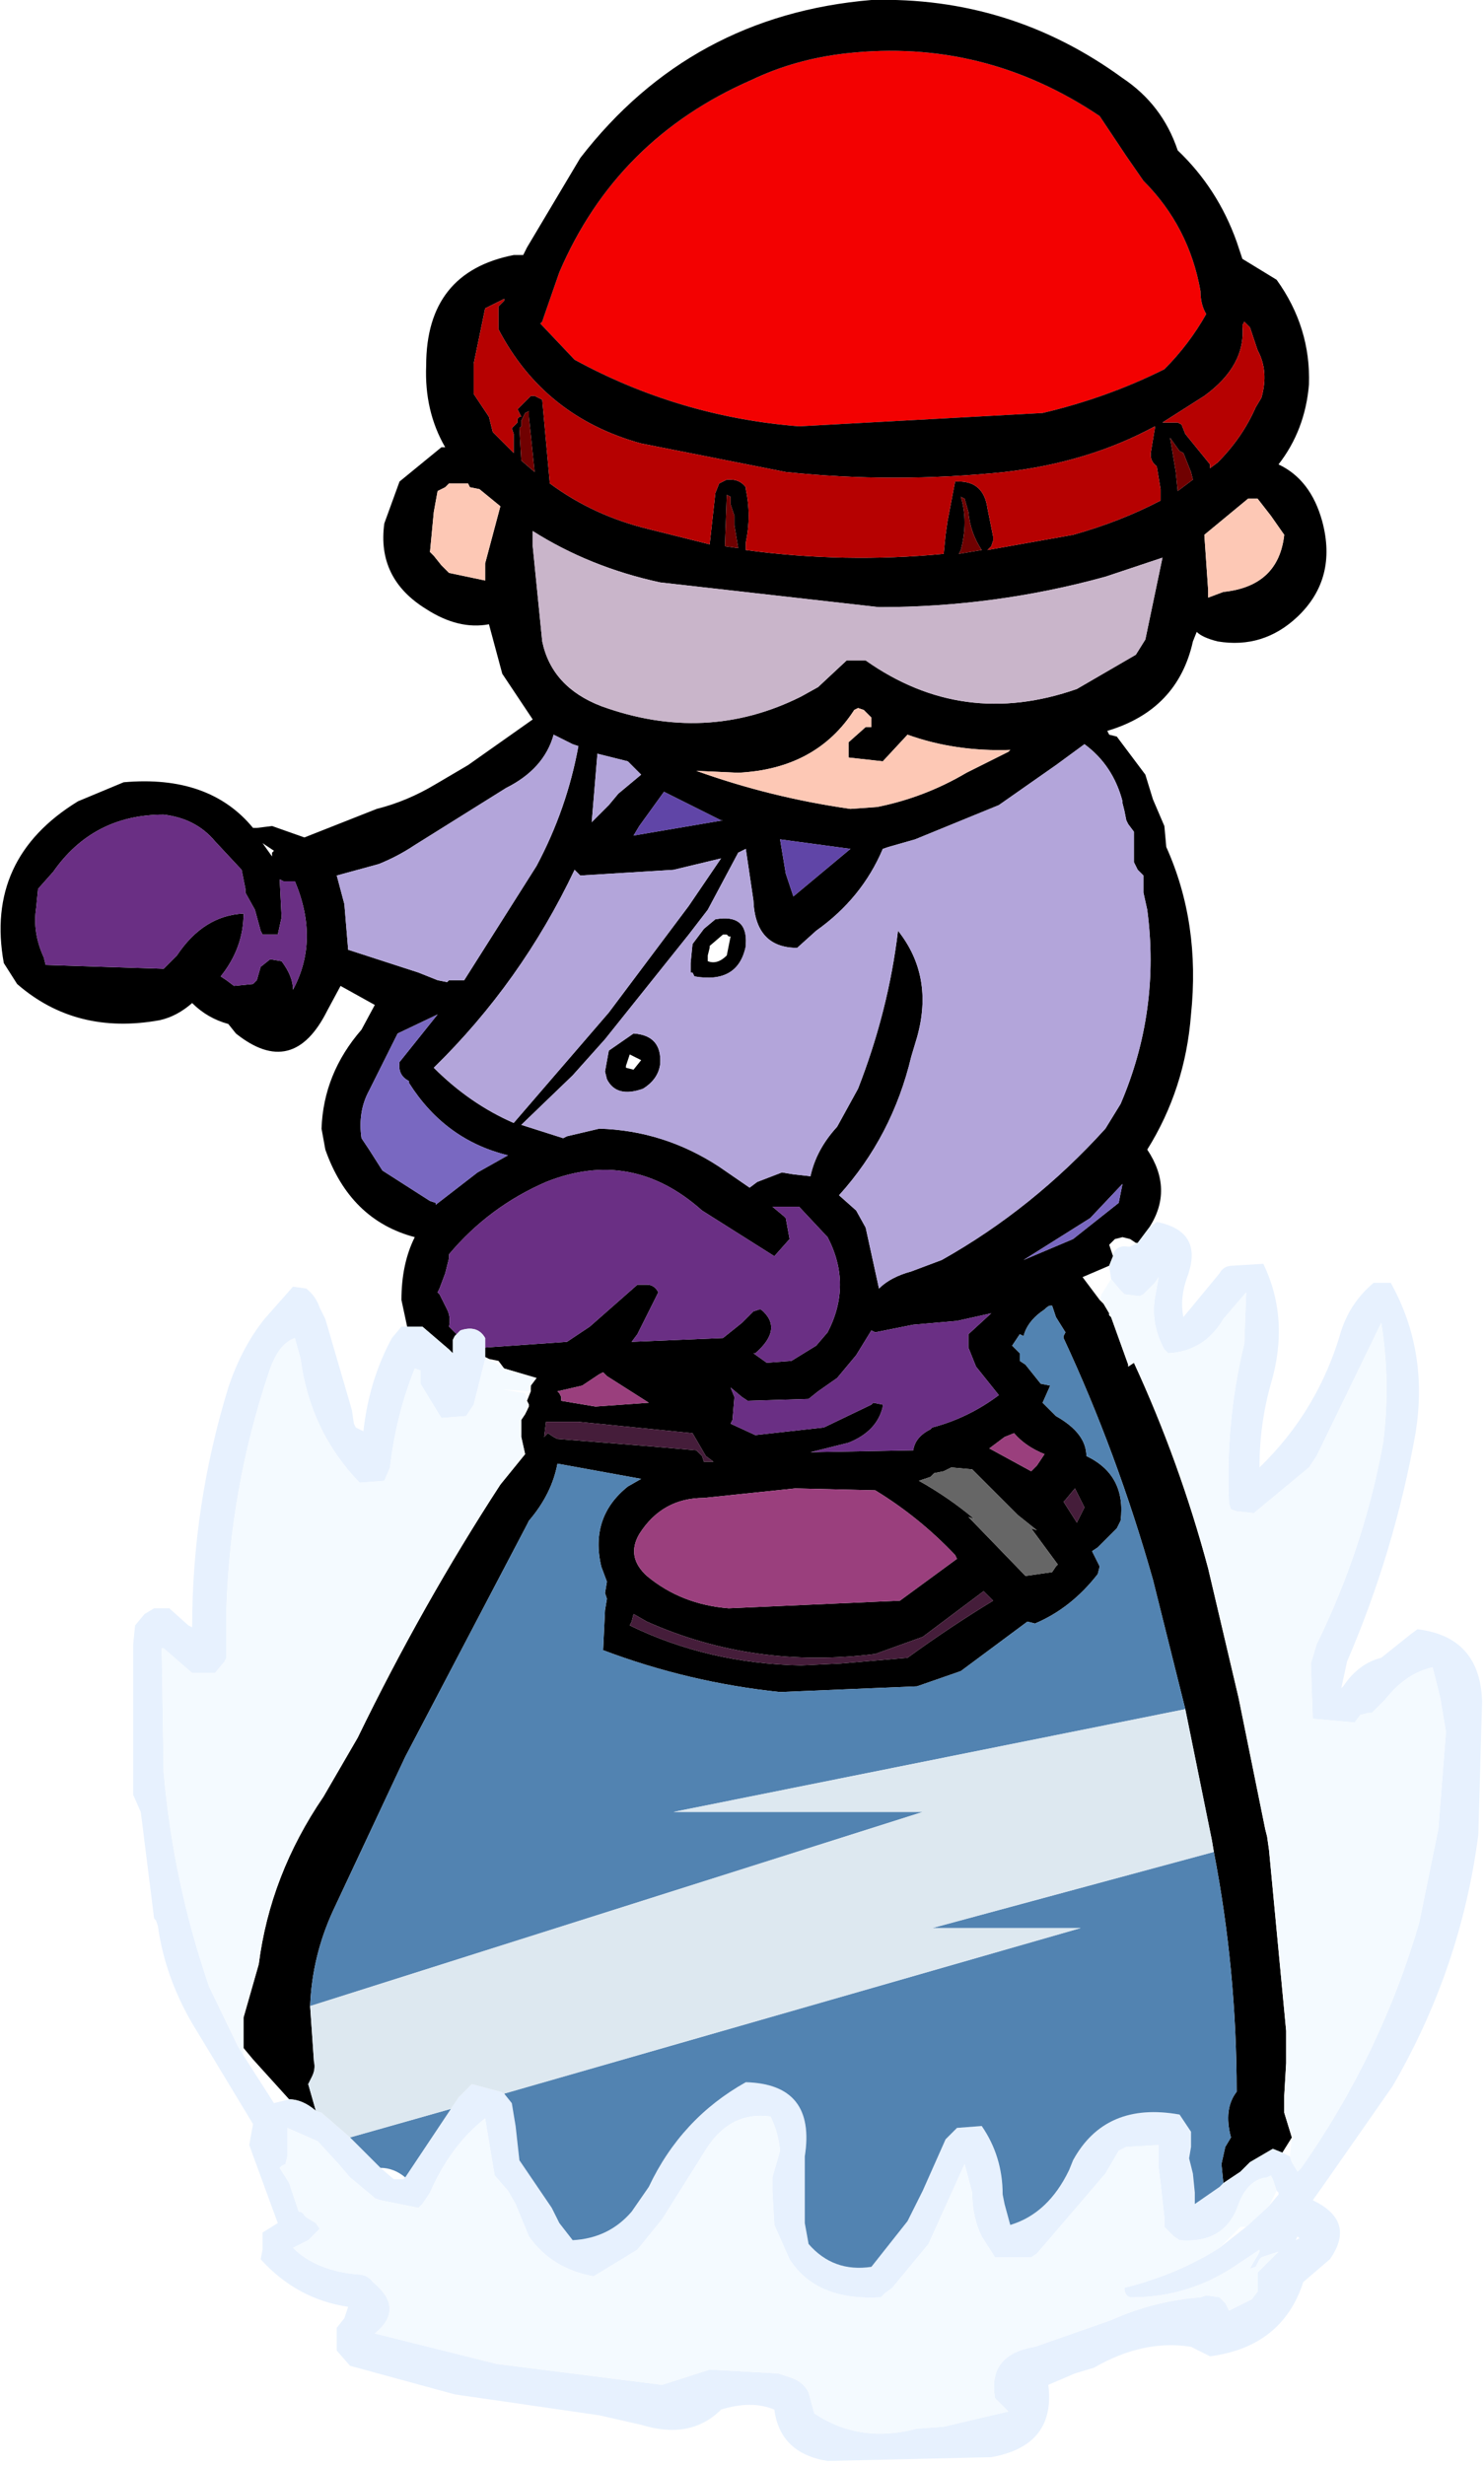 <?xml version="1.0" encoding="UTF-8" standalone="no"?>
<svg xmlns:xlink="http://www.w3.org/1999/xlink" height="64.75px" width="39.0px" xmlns="http://www.w3.org/2000/svg">
  <g transform="matrix(1.0, 0.0, 0.0, 1.0, 20.5, 32.2)">
    <path d="M8.4 -29.15 L9.1 -28.1 9.55 -27.45 Q10.75 -26.25 11.05 -24.55 11.05 -24.2 11.2 -23.95 10.75 -23.15 10.1 -22.5 8.6 -21.75 6.9 -21.35 L0.5 -21.0 Q-2.65 -21.25 -5.4 -22.75 L-6.3 -23.7 -6.25 -23.75 -6.2 -23.9 -5.8 -25.05 Q-4.3 -28.55 -0.75 -30.1 0.4 -30.65 1.75 -30.8 5.35 -31.2 8.4 -29.15" fill="#f30101" fill-rule="evenodd" stroke="none"/>
    <path d="M8.4 -29.15 Q5.35 -31.2 1.75 -30.8 0.4 -30.65 -0.75 -30.1 -4.3 -28.55 -5.8 -25.05 L-6.2 -23.9 -6.25 -23.75 -6.3 -23.7 -5.4 -22.75 Q-2.65 -21.25 0.5 -21.0 L6.9 -21.35 Q8.6 -21.75 10.1 -22.5 10.75 -23.15 11.2 -23.95 11.05 -24.2 11.05 -24.55 10.75 -26.25 9.55 -27.45 L9.1 -28.1 8.4 -29.15 M-9.8 2.65 L-9.95 1.95 Q-9.95 1.0 -9.6 0.3 -11.3 -0.15 -11.95 -2.0 L-12.05 -2.55 Q-12.0 -4.0 -11.0 -5.15 L-10.65 -5.8 -11.55 -6.3 -11.9 -5.65 Q-12.8 -3.85 -14.3 -5.05 L-14.5 -5.3 Q-15.05 -5.45 -15.45 -5.85 -15.85 -5.5 -16.3 -5.4 -18.5 -5.0 -20.05 -6.35 L-20.4 -6.9 Q-20.9 -9.65 -18.45 -11.15 L-17.25 -11.65 Q-15.0 -11.85 -13.85 -10.45 L-13.75 -10.45 -13.35 -10.5 -12.5 -10.2 -10.6 -10.95 Q-9.8 -11.15 -9.05 -11.6 L-8.2 -12.1 -6.5 -13.3 -7.3 -14.5 -7.65 -15.8 Q-8.45 -15.65 -9.3 -16.2 -10.6 -17.0 -10.4 -18.45 L-10.0 -19.55 -8.9 -20.45 -8.8 -20.45 Q-9.35 -21.4 -9.3 -22.6 -9.3 -25.05 -7.0 -25.5 L-6.75 -25.5 -6.65 -25.7 -5.25 -28.05 Q-2.35 -31.8 2.4 -32.2 6.05 -32.3 9.0 -30.15 10.05 -29.45 10.45 -28.25 11.5 -27.25 12.0 -25.85 L12.15 -25.4 13.05 -24.85 Q13.95 -23.6 13.9 -22.1 13.8 -20.9 13.1 -20.0 13.95 -19.6 14.25 -18.5 14.65 -17.0 13.6 -16.0 12.7 -15.15 11.5 -15.35 11.1 -15.45 10.95 -15.6 L10.85 -15.35 Q10.45 -13.55 8.6 -13.0 L8.65 -12.9 8.85 -12.85 9.6 -11.85 9.8 -11.2 10.1 -10.5 10.15 -9.95 Q11.05 -7.95 10.8 -5.55 10.65 -3.6 9.65 -2.0 10.35 -0.95 9.7 0.05 L9.55 0.25 9.4 0.45 9.35 0.45 9.2 0.35 9.0 0.3 8.8 0.35 8.65 0.5 8.75 0.8 8.65 1.05 7.95 1.35 8.4 1.95 8.5 2.05 8.65 2.3 8.65 2.35 8.7 2.4 9.15 3.65 9.15 3.7 9.3 3.6 Q10.5 6.2 11.25 9.0 L12.05 12.4 12.75 15.85 12.8 16.05 12.85 16.4 13.3 21.15 13.3 21.6 13.3 22.0 13.25 22.85 13.25 23.3 13.45 23.95 13.2 24.35 12.95 24.25 12.35 24.6 12.1 24.85 11.65 25.15 11.6 24.65 11.7 24.2 11.85 23.95 Q11.65 23.2 12.0 22.75 12.0 19.55 11.4 16.45 L11.35 16.15 10.65 12.7 9.8 9.3 Q8.85 5.95 7.45 2.95 L7.45 2.9 7.5 2.8 7.25 2.4 7.15 2.1 7.1 2.1 Q7.05 2.1 6.95 2.2 6.5 2.5 6.4 2.9 L6.3 2.85 6.2 3.0 6.1 3.15 6.3 3.35 6.3 3.55 6.45 3.65 6.85 4.15 7.1 4.2 6.9 4.65 7.2 4.95 7.25 5.0 Q8.05 5.45 8.05 6.05 9.1 6.55 8.95 7.75 L8.85 7.95 8.35 8.45 8.2 8.55 8.4 8.95 8.35 9.15 Q7.65 10.05 6.7 10.45 L6.5 10.4 4.75 11.7 3.6 12.1 0.0 12.25 Q-2.4 12.0 -4.65 11.15 L-4.6 10.1 -4.55 9.8 -4.6 9.65 -4.55 9.35 -4.7 8.95 Q-5.0 7.65 -4.0 6.85 L-3.65 6.65 -5.85 6.25 Q-6.0 7.05 -6.6 7.75 L-6.65 7.85 -9.85 13.95 -11.75 18.0 Q-12.3 19.2 -12.35 20.5 L-12.25 21.95 Q-12.2 22.15 -12.3 22.35 L-12.4 22.55 -12.2 23.25 Q-12.55 22.95 -12.9 22.95 L-13.85 21.9 -14.1 21.6 -14.1 21.1 -14.1 20.8 -13.7 19.4 Q-13.4 17.05 -12.0 15.0 L-11.1 13.45 Q-9.4 9.95 -7.35 6.8 L-6.7 6.0 -6.8 5.55 -6.8 5.1 -6.7 4.95 -6.65 4.85 -6.6 4.75 -6.6 4.7 -6.65 4.6 -6.55 4.35 -6.55 4.3 -6.55 4.25 -6.55 4.2 -6.4 4.0 -7.25 3.75 -7.4 3.55 -7.65 3.5 -7.75 3.45 -7.75 3.2 -5.6 3.05 -5.0 2.65 -3.75 1.55 -3.55 1.55 -3.5 1.55 Q-3.3 1.55 -3.2 1.75 L-3.75 2.85 -3.9 3.05 -1.5 2.95 -1.0 2.55 -0.7 2.25 -0.55 2.2 -0.5 2.2 Q0.1 2.7 -0.65 3.35 L-0.7 3.35 -0.35 3.6 0.3 3.55 0.95 3.15 1.25 2.8 Q1.9 1.55 1.25 0.3 L0.5 -0.5 -0.2 -0.5 0.1 -0.25 0.15 -0.2 0.25 0.35 -0.15 0.8 -2.05 -0.4 Q-3.9 -2.05 -6.15 -1.15 -7.65 -0.5 -8.7 0.75 L-8.7 0.85 -8.8 1.25 -8.95 1.65 -9.0 1.75 -8.95 1.8 -8.75 2.2 Q-8.65 2.4 -8.7 2.65 L-8.6 2.75 -8.55 2.8 -8.5 2.85 -8.55 2.9 -8.6 3.0 -8.6 3.25 -8.6 3.35 -8.7 3.25 -9.4 2.65 -9.8 2.65 M9.85 -21.0 Q8.1 -20.05 5.9 -19.8 3.0 -19.5 0.15 -19.8 L-3.65 -20.55 Q-6.2 -21.25 -7.4 -23.55 L-7.4 -24.1 -7.4 -24.15 -7.25 -24.3 -7.25 -24.35 -7.75 -24.1 -8.05 -22.65 -8.05 -21.85 -7.65 -21.25 -7.55 -20.85 -7.0 -20.3 -7.0 -20.8 -7.05 -20.95 -6.95 -21.05 -6.9 -21.1 -6.9 -21.2 -6.85 -21.25 -6.8 -21.25 -6.85 -21.35 -6.9 -21.45 -6.6 -21.75 -6.55 -21.8 -6.45 -21.8 -6.35 -21.75 -6.25 -21.7 -6.05 -19.5 Q-4.9 -18.65 -3.45 -18.3 L-1.85 -17.9 -1.7 -19.25 -1.6 -19.5 -1.4 -19.6 -1.3 -19.6 Q-1.05 -19.6 -0.9 -19.4 L-0.9 -19.35 Q-0.75 -18.65 -0.9 -17.95 L-0.9 -17.75 Q1.7 -17.4 4.3 -17.65 L4.35 -18.15 4.4 -18.5 4.6 -19.55 4.65 -19.55 4.7 -19.55 Q5.35 -19.55 5.45 -18.85 L5.6 -18.1 5.6 -18.0 5.55 -17.85 5.45 -17.75 7.7 -18.15 Q8.95 -18.5 10.0 -19.05 L10.0 -19.35 9.9 -19.95 Q9.7 -20.1 9.75 -20.35 L9.85 -20.95 9.85 -21.0 M4.75 -19.15 Q4.95 -18.5 4.75 -17.75 L4.7 -17.65 5.3 -17.75 Q5.0 -18.2 4.95 -18.75 L4.85 -19.1 4.75 -19.15 M1.75 -14.85 L2.25 -14.85 Q4.8 -13.05 7.8 -14.1 L9.35 -15.0 9.6 -15.4 10.05 -17.55 8.55 -17.05 Q5.65 -16.25 2.6 -16.25 L-3.15 -16.9 Q-5.0 -17.3 -6.5 -18.25 L-6.5 -17.85 -6.25 -15.35 Q-6.0 -14.15 -4.7 -13.65 -1.95 -12.65 0.55 -13.9 L1.0 -14.15 1.75 -14.85 M1.95 -13.55 Q0.95 -12.0 -1.1 -11.9 L-2.2 -11.95 Q-0.25 -11.25 1.85 -10.95 L2.55 -11.0 Q3.8 -11.25 4.9 -11.9 L6.0 -12.45 6.05 -12.5 Q4.6 -12.45 3.35 -12.9 L2.7 -12.2 1.8 -12.3 1.8 -12.35 1.8 -12.7 2.25 -13.1 2.4 -13.1 2.4 -13.2 2.4 -13.35 2.2 -13.55 2.05 -13.6 1.95 -13.55 M12.15 -23.65 Q12.25 -22.6 11.15 -21.8 L10.05 -21.1 10.45 -21.1 10.55 -21.05 10.65 -20.8 11.3 -20.0 11.3 -19.9 11.5 -20.05 Q12.15 -20.7 12.5 -21.5 L12.65 -21.75 Q12.85 -22.45 12.55 -23.0 L12.35 -23.6 12.2 -23.75 12.15 -23.65 M10.5 -20.35 L10.25 -20.7 10.4 -19.8 10.45 -19.3 10.85 -19.6 10.8 -19.8 10.7 -20.05 10.6 -20.3 10.5 -20.35 M11.15 -18.15 L11.25 -16.7 11.25 -16.5 11.65 -16.65 Q13.1 -16.8 13.25 -18.15 L12.9 -18.65 12.55 -19.1 12.3 -19.1 11.15 -18.15 M9.0 -11.15 Q8.75 -12.1 8.0 -12.65 L7.25 -12.1 5.75 -11.05 3.55 -10.15 2.85 -9.95 2.7 -9.9 Q2.15 -8.6 0.95 -7.75 L0.45 -7.3 Q-0.65 -7.3 -0.7 -8.55 L-0.9 -9.9 -1.1 -9.8 -1.9 -8.3 -2.4 -7.65 -4.6 -4.9 -5.45 -3.95 -6.8 -2.65 -5.7 -2.3 -5.6 -2.35 -4.75 -2.55 Q-3.05 -2.5 -1.6 -1.55 L-0.8 -1.0 -0.6 -1.15 0.05 -1.4 0.35 -1.35 0.8 -1.3 Q0.95 -2.0 1.5 -2.6 L2.05 -3.6 Q2.85 -5.65 3.1 -7.75 4.05 -6.55 3.6 -4.95 L3.45 -4.45 Q2.95 -2.35 1.55 -0.8 L2.0 -0.4 2.25 0.05 2.6 1.65 Q2.9 1.35 3.45 1.2 L4.25 0.9 Q6.65 -0.45 8.55 -2.55 L8.95 -3.2 Q10.0 -5.65 9.65 -8.3 L9.55 -8.75 9.55 -9.2 9.4 -9.35 9.3 -9.55 9.3 -9.9 9.3 -10.35 9.15 -10.55 9.1 -10.65 9.05 -10.9 9.0 -11.1 9.0 -11.15 M1.85 -9.9 L0.0 -10.15 0.15 -9.25 0.35 -8.65 1.85 -9.9 M9.0 -1.1 L8.15 -0.2 6.4 0.9 7.7 0.35 8.9 -0.6 9.0 -1.1 M5.1 2.4 L4.65 2.5 3.5 2.6 2.5 2.8 2.4 2.75 2.0 3.4 1.5 4.0 1.0 4.35 0.75 4.55 -0.85 4.6 -1.0 4.5 -1.3 4.25 -1.2 4.5 -1.25 5.1 -1.3 5.2 -0.65 5.5 1.15 5.3 2.4 4.7 2.45 4.65 2.7 4.7 2.7 4.75 Q2.55 5.4 1.8 5.7 L0.8 5.95 3.5 5.9 Q3.55 5.55 3.95 5.35 L4.0 5.3 Q4.95 5.05 5.75 4.45 L5.15 3.7 4.95 3.2 4.95 2.85 5.55 2.3 5.1 2.4 M5.9 5.55 L5.5 5.85 6.6 6.45 6.75 6.3 6.95 6.0 Q6.45 5.8 6.15 5.45 L5.9 5.55 M3.65 6.7 Q4.45 7.15 5.1 7.7 L4.95 7.65 6.45 9.2 7.15 9.1 7.25 8.95 7.3 8.9 6.6 7.95 6.75 8.0 6.25 7.6 6.2 7.55 5.8 7.15 5.05 6.4 4.5 6.35 4.3 6.45 4.05 6.5 4.0 6.55 3.95 6.6 3.65 6.7 M4.6 8.65 Q3.65 7.65 2.5 6.95 L0.4 6.9 -2.0 7.15 Q-3.1 7.15 -3.7 8.1 -4.05 8.7 -3.5 9.2 -2.6 9.95 -1.35 10.05 L3.15 9.85 4.65 8.75 4.6 8.65 M1.6 11.5 L3.35 11.35 Q4.45 10.55 5.6 9.85 L5.35 9.6 3.75 10.8 2.5 11.25 Q-0.7 11.65 -3.5 10.4 L-3.85 10.2 -3.9 10.4 -3.95 10.5 Q-1.9 11.5 0.55 11.55 L1.6 11.5 M7.85 7.7 L8.0 7.4 7.8 7.0 7.75 6.9 7.5 7.2 7.45 7.25 7.8 7.8 7.85 7.7 M-6.6 -21.4 L-6.7 -21.35 -6.8 -21.15 -6.8 -21.05 -6.8 -21.0 -6.85 -20.95 -6.8 -20.1 -6.45 -19.8 -6.6 -21.25 -6.6 -21.4 M-8.15 -19.4 L-8.2 -19.5 -8.25 -19.5 -8.7 -19.5 -8.8 -19.4 -9.0 -19.3 -9.1 -18.75 -9.2 -17.7 -9.1 -17.6 -8.9 -17.35 -8.7 -17.15 -7.75 -16.95 -7.75 -17.4 -7.35 -18.9 -7.9 -19.35 -8.15 -19.4 M-1.2 -18.65 L-1.3 -18.95 -1.3 -19.15 -1.4 -19.2 -1.45 -17.85 -1.1 -17.8 -1.2 -18.4 -1.2 -18.65 M-3.05 -11.4 L-3.7 -10.5 -3.85 -10.25 -1.5 -10.65 -1.55 -10.65 -3.05 -11.4 M-4.25 -11.35 L-3.65 -11.85 -4.0 -12.2 -4.8 -12.4 -4.95 -10.6 -4.5 -11.05 -4.25 -11.35 M-5.45 -12.65 L-5.95 -12.9 Q-6.2 -12.0 -7.2 -11.5 L-9.6 -10.0 Q-10.05 -9.7 -10.55 -9.5 L-11.65 -9.2 -11.45 -8.45 -11.35 -7.25 -9.5 -6.65 -9.0 -6.45 -8.75 -6.4 -8.7 -6.45 -8.3 -6.45 -6.4 -9.45 Q-5.6 -10.95 -5.3 -12.6 L-5.45 -12.65 M-5.35 -9.3 L-5.4 -9.35 Q-6.8 -6.4 -9.1 -4.15 -8.15 -3.2 -7.0 -2.7 L-4.5 -5.6 -2.4 -8.4 -1.55 -9.65 -2.8 -9.35 -5.25 -9.2 -5.35 -9.3 M-2.0 -7.8 L-1.7 -8.05 Q-0.85 -8.2 -0.9 -7.4 L-0.9 -7.35 Q-1.1 -6.35 -2.25 -6.55 L-2.3 -6.65 -2.35 -6.65 -2.35 -6.9 -2.3 -7.4 -2.0 -7.8 M-1.85 -7.3 L-1.9 -7.1 -1.9 -6.95 Q-1.65 -6.85 -1.4 -7.1 L-1.35 -7.35 -1.3 -7.6 -1.35 -7.6 -1.4 -7.65 -1.5 -7.65 -1.85 -7.35 -1.85 -7.3 M-10.05 -5.05 L-10.8 -3.55 Q-11.1 -3.0 -11.0 -2.3 L-10.8 -2.0 -10.45 -1.45 -9.2 -0.65 -9.05 -0.6 -9.05 -0.55 -7.95 -1.4 -7.15 -1.85 Q-8.8 -2.25 -9.75 -3.75 L-9.75 -3.8 Q-10.05 -3.95 -10.0 -4.3 L-9.0 -5.55 -10.05 -5.05 M-4.5 -4.6 L-3.85 -5.05 Q-3.1 -5.0 -3.15 -4.25 -3.2 -3.85 -3.6 -3.6 -4.3 -3.35 -4.55 -3.85 L-4.6 -4.05 -4.5 -4.6 M-4.05 -4.15 L-3.85 -4.1 -3.65 -4.35 -3.95 -4.5 -4.05 -4.2 -4.05 -4.15 M-14.05 -8.85 L-14.1 -9.1 -14.15 -9.35 -14.85 -10.1 Q-15.35 -10.7 -16.2 -10.8 -18.05 -10.8 -19.1 -9.3 L-19.5 -8.85 -19.55 -8.35 Q-19.65 -7.7 -19.35 -7.05 L-19.3 -6.85 -16.2 -6.75 -15.85 -7.1 Q-15.15 -8.15 -14.1 -8.2 -14.1 -7.3 -14.7 -6.55 L-14.55 -6.45 -14.35 -6.3 -13.85 -6.35 -13.75 -6.45 -13.65 -6.8 -13.4 -7.0 -13.1 -6.95 Q-12.8 -6.55 -12.8 -6.2 -12.1 -7.5 -12.75 -9.05 L-13.05 -9.05 -13.15 -9.1 -13.1 -8.1 -13.2 -7.65 -13.25 -7.65 -13.6 -7.65 -13.65 -7.75 -13.8 -8.3 -14.05 -8.75 -14.05 -8.85 M-13.6 -10.05 L-13.35 -9.7 -13.35 -9.8 -13.3 -9.85 -13.6 -10.05 M-4.65 3.85 L-4.75 3.9 -5.2 4.2 -5.85 4.35 -5.8 4.4 -5.75 4.5 -5.75 4.6 -4.85 4.75 -3.45 4.65 -4.55 3.95 -4.65 3.85 M-2.2 4.6 L-2.3 4.6 -2.2 4.6 M-2.3 5.45 L-5.3 5.15 -6.15 5.15 -6.2 5.55 -6.1 5.45 -5.95 5.55 -5.85 5.6 -3.35 5.8 -2.2 5.9 -2.05 6.05 -2.0 6.2 -1.75 6.2 -1.95 6.05 -2.3 5.45" fill="#000000" fill-rule="evenodd" stroke="none"/>
    <path d="M9.85 -21.0 L9.85 -20.95 9.75 -20.35 Q9.7 -20.1 9.9 -19.95 L10.0 -19.35 10.0 -19.05 Q8.95 -18.5 7.7 -18.15 L5.45 -17.75 5.55 -17.85 5.6 -18.0 5.6 -18.1 5.45 -18.85 Q5.35 -19.55 4.7 -19.55 L4.65 -19.55 4.6 -19.55 4.4 -18.5 4.35 -18.15 4.3 -17.65 Q1.7 -17.4 -0.9 -17.75 L-0.9 -17.95 Q-0.75 -18.65 -0.9 -19.35 L-0.9 -19.4 Q-1.05 -19.6 -1.3 -19.6 L-1.4 -19.6 -1.6 -19.5 -1.7 -19.25 -1.85 -17.9 -3.45 -18.3 Q-4.9 -18.65 -6.05 -19.5 L-6.25 -21.7 -6.35 -21.75 -6.45 -21.8 -6.55 -21.8 -6.6 -21.75 -6.9 -21.45 -6.85 -21.35 -6.8 -21.25 -6.85 -21.25 -6.9 -21.2 -6.9 -21.1 -6.95 -21.05 -7.05 -20.95 -7.0 -20.8 -7.0 -20.3 -7.55 -20.85 -7.65 -21.25 -8.05 -21.85 -8.05 -22.65 -7.75 -24.1 -7.25 -24.35 -7.25 -24.3 -7.4 -24.15 -7.4 -24.1 -7.4 -23.55 Q-6.2 -21.25 -3.65 -20.55 L0.15 -19.8 Q3.0 -19.5 5.9 -19.8 8.1 -20.05 9.85 -21.0 M12.15 -23.65 L12.2 -23.75 12.35 -23.6 12.55 -23.0 Q12.85 -22.45 12.65 -21.75 L12.5 -21.5 Q12.15 -20.7 11.5 -20.05 L11.3 -19.9 11.3 -20.0 10.65 -20.8 10.55 -21.05 10.45 -21.1 10.05 -21.1 11.15 -21.8 Q12.25 -22.6 12.15 -23.65" fill="#b60101" fill-rule="evenodd" stroke="none"/>
    <path d="M4.75 -19.15 L4.85 -19.1 4.95 -18.75 Q5.0 -18.2 5.3 -17.75 L4.7 -17.65 4.75 -17.75 Q4.95 -18.5 4.75 -19.15 M10.5 -20.35 L10.6 -20.3 10.7 -20.05 10.8 -19.8 10.85 -19.6 10.45 -19.3 10.4 -19.8 10.25 -20.7 10.5 -20.35 M-6.6 -21.4 L-6.6 -21.25 -6.45 -19.8 -6.8 -20.1 -6.85 -20.95 -6.8 -21.0 -6.8 -21.05 -6.8 -21.15 -6.7 -21.35 -6.6 -21.4 M-1.2 -18.65 L-1.2 -18.4 -1.1 -17.8 -1.45 -17.85 -1.4 -19.2 -1.3 -19.15 -1.3 -18.95 -1.2 -18.65" fill="#700101" fill-rule="evenodd" stroke="none"/>
    <path d="M1.75 -14.85 L1.0 -14.15 0.55 -13.9 Q-1.95 -12.65 -4.7 -13.65 -6.0 -14.15 -6.25 -15.35 L-6.5 -17.85 -6.5 -18.25 Q-5.0 -17.3 -3.15 -16.9 L2.6 -16.25 Q5.65 -16.25 8.55 -17.05 L10.05 -17.55 9.6 -15.4 9.35 -15.0 7.8 -14.1 Q4.8 -13.05 2.25 -14.85 L1.75 -14.85" fill="#c9b5ca" fill-rule="evenodd" stroke="none"/>
    <path d="M1.95 -13.55 L2.05 -13.6 2.2 -13.55 2.4 -13.35 2.4 -13.2 2.4 -13.1 2.25 -13.1 1.8 -12.7 1.8 -12.35 1.8 -12.3 2.7 -12.2 3.35 -12.9 Q4.6 -12.45 6.05 -12.5 L6.0 -12.45 4.9 -11.9 Q3.8 -11.25 2.55 -11.0 L1.85 -10.95 Q-0.25 -11.25 -2.2 -11.95 L-1.1 -11.9 Q0.95 -12.0 1.95 -13.55 M11.15 -18.15 L12.3 -19.1 12.55 -19.1 12.9 -18.65 13.25 -18.15 Q13.1 -16.8 11.65 -16.65 L11.25 -16.5 11.25 -16.7 11.15 -18.15 M-8.15 -19.4 L-7.9 -19.35 -7.35 -18.9 -7.75 -17.4 -7.75 -16.95 -8.7 -17.15 -8.9 -17.35 -9.1 -17.6 -9.2 -17.7 -9.1 -18.75 -9.0 -19.3 -8.8 -19.4 -8.7 -19.5 -8.25 -19.5 -8.2 -19.5 -8.15 -19.4" fill="#fdc8b5" fill-rule="evenodd" stroke="none"/>
    <path d="M9.0 -11.15 L9.0 -11.1 9.05 -10.9 9.1 -10.65 9.15 -10.55 9.3 -10.35 9.3 -9.9 9.3 -9.55 9.4 -9.35 9.55 -9.2 9.55 -8.75 9.65 -8.3 Q10.0 -5.65 8.95 -3.2 L8.55 -2.55 Q6.65 -0.45 4.25 0.9 L3.45 1.2 Q2.9 1.35 2.6 1.65 L2.25 0.05 2.0 -0.4 1.55 -0.8 Q2.95 -2.35 3.45 -4.45 L3.6 -4.95 Q4.05 -6.55 3.1 -7.75 2.85 -5.65 2.05 -3.6 L1.5 -2.6 Q0.95 -2.0 0.8 -1.3 L0.35 -1.35 0.05 -1.4 -0.6 -1.15 -0.8 -1.0 -1.6 -1.55 Q-3.05 -2.5 -4.75 -2.55 L-5.6 -2.35 -5.7 -2.3 -6.8 -2.65 -5.45 -3.95 -4.6 -4.9 -2.4 -7.65 -1.9 -8.3 -1.1 -9.8 -0.9 -9.9 -0.7 -8.55 Q-0.65 -7.3 0.45 -7.3 L0.95 -7.75 Q2.15 -8.6 2.7 -9.9 L2.85 -9.95 3.55 -10.15 5.75 -11.05 7.25 -12.1 8.0 -12.65 Q8.75 -12.1 9.0 -11.15 M-2.0 -7.8 L-2.3 -7.4 -2.35 -6.9 -2.35 -6.65 -2.3 -6.65 -2.25 -6.55 Q-1.1 -6.35 -0.9 -7.35 L-0.9 -7.4 Q-0.85 -8.2 -1.7 -8.05 L-2.0 -7.8 M-5.35 -9.3 L-5.25 -9.2 -2.8 -9.35 -1.55 -9.65 -2.4 -8.4 -4.5 -5.6 -7.0 -2.7 Q-8.15 -3.2 -9.1 -4.15 -6.8 -6.4 -5.4 -9.35 L-5.35 -9.3 M-5.45 -12.65 L-5.3 -12.6 Q-5.6 -10.95 -6.4 -9.45 L-8.3 -6.45 -8.7 -6.45 -8.75 -6.4 -9.0 -6.45 -9.5 -6.65 -11.35 -7.25 -11.45 -8.45 -11.65 -9.2 -10.55 -9.5 Q-10.05 -9.7 -9.6 -10.0 L-7.2 -11.5 Q-6.2 -12.0 -5.95 -12.9 L-5.45 -12.65 M-4.25 -11.35 L-4.5 -11.05 -4.95 -10.6 -4.8 -12.4 -4.0 -12.2 -3.65 -11.85 -4.25 -11.35 M-4.5 -4.6 L-4.6 -4.05 -4.55 -3.85 Q-4.3 -3.35 -3.6 -3.6 -3.2 -3.85 -3.15 -4.25 -3.1 -5.0 -3.85 -5.05 L-4.5 -4.6" fill="#b3a5da" fill-rule="evenodd" stroke="none"/>
    <path d="M1.85 -9.9 L0.35 -8.65 0.15 -9.25 0.0 -10.15 1.85 -9.9 M-3.05 -11.4 L-1.55 -10.65 -1.5 -10.65 -3.85 -10.25 -3.7 -10.5 -3.05 -11.4" fill="#6045a7" fill-rule="evenodd" stroke="none"/>
    <path d="M-8.5 2.85 L-8.55 2.8 -8.6 2.75 -8.7 2.65 Q-8.65 2.4 -8.75 2.2 L-8.95 1.8 -9.0 1.75 -8.95 1.65 -8.8 1.25 -8.7 0.85 -8.7 0.75 Q-7.65 -0.5 -6.15 -1.15 -3.9 -2.05 -2.05 -0.4 L-0.15 0.8 0.25 0.35 0.15 -0.2 0.1 -0.25 -0.2 -0.5 0.5 -0.5 1.25 0.3 Q1.9 1.55 1.25 2.8 L0.95 3.15 0.3 3.55 -0.35 3.6 -0.7 3.35 -0.65 3.35 Q0.1 2.7 -0.5 2.2 L-0.55 2.2 -0.7 2.25 -1.0 2.55 -1.5 2.95 -3.9 3.05 -3.75 2.85 -3.2 1.75 Q-3.3 1.55 -3.5 1.55 L-3.55 1.55 -3.75 1.55 -5.0 2.65 -5.6 3.05 -7.75 3.2 -7.75 2.95 Q-7.95 2.6 -8.4 2.75 L-8.5 2.85 M5.1 2.4 L5.55 2.3 4.95 2.85 4.95 3.2 5.15 3.7 5.75 4.45 Q4.95 5.05 4.0 5.3 L3.95 5.35 Q3.55 5.55 3.5 5.9 L0.8 5.95 1.8 5.7 Q2.55 5.4 2.7 4.75 L2.7 4.7 2.45 4.65 2.4 4.7 1.15 5.3 -0.65 5.5 -1.3 5.2 -1.25 5.1 -1.2 4.5 -1.3 4.25 -1.0 4.5 -0.85 4.6 0.75 4.55 1.0 4.35 1.5 4.0 2.0 3.4 2.4 2.75 2.5 2.8 3.5 2.6 4.65 2.5 5.1 2.4 M-14.05 -8.85 L-14.05 -8.75 -13.8 -8.3 -13.65 -7.75 -13.6 -7.65 -13.25 -7.65 -13.2 -7.65 -13.1 -8.1 -13.15 -9.1 -13.05 -9.05 -12.75 -9.05 Q-12.1 -7.5 -12.8 -6.2 -12.8 -6.55 -13.1 -6.95 L-13.4 -7.0 -13.65 -6.8 -13.75 -6.45 -13.85 -6.35 -14.35 -6.3 -14.55 -6.45 -14.7 -6.55 Q-14.1 -7.3 -14.1 -8.2 -15.15 -8.15 -15.85 -7.1 L-16.2 -6.75 -19.3 -6.85 -19.35 -7.05 Q-19.65 -7.7 -19.55 -8.35 L-19.5 -8.85 -19.1 -9.3 Q-18.05 -10.8 -16.2 -10.8 -15.35 -10.7 -14.85 -10.1 L-14.15 -9.35 -14.1 -9.1 -14.05 -8.85" fill="#6a2f84" fill-rule="evenodd" stroke="none"/>
    <path d="M9.0 -1.1 L8.9 -0.6 7.7 0.35 6.4 0.9 8.15 -0.2 9.0 -1.1 M-10.05 -5.05 L-9.0 -5.55 -10.0 -4.3 Q-10.05 -3.95 -9.75 -3.8 L-9.75 -3.75 Q-8.8 -2.25 -7.15 -1.85 L-7.95 -1.4 -9.05 -0.55 -9.05 -0.6 -9.2 -0.65 -10.45 -1.45 -10.8 -2.0 -11.0 -2.3 Q-11.1 -3.0 -10.8 -3.55 L-10.05 -5.05" fill="#7968c1" fill-rule="evenodd" stroke="none"/>
    <path d="M9.7 0.05 L9.9 -0.1 Q11.15 0.15 10.7 1.35 10.5 1.9 10.6 2.4 L11.55 1.25 Q11.65 1.05 11.9 1.05 L12.7 1.0 Q13.4 2.45 12.9 4.15 12.6 5.2 12.6 6.35 14.15 4.85 14.75 2.75 15.0 2.0 15.6 1.5 L15.65 1.5 16.05 1.5 Q17.05 3.3 16.7 5.45 16.15 8.55 14.9 11.45 L14.75 12.15 14.8 12.1 Q15.2 11.5 15.8 11.35 L16.55 10.75 16.75 10.6 Q18.4 10.8 18.45 12.5 L18.35 16.0 Q17.9 19.5 16.1 22.6 L14.25 25.25 14.0 25.6 Q15.15 26.15 14.45 27.15 L13.75 27.75 Q13.2 29.45 11.3 29.7 L10.8 29.45 Q9.55 29.25 8.25 30.0 L7.75 30.15 7.05 30.45 Q7.25 32.05 5.55 32.35 L1.25 32.45 Q0.0 32.25 -0.15 31.1 -0.75 30.85 -1.55 31.1 -2.35 31.9 -3.65 31.5 L-4.75 31.25 -8.55 30.7 -11.3 29.95 -11.65 29.55 -11.65 29.3 -11.65 29.05 -11.65 28.95 -11.45 28.7 -11.35 28.4 Q-12.7 28.2 -13.65 27.15 L-13.6 26.9 -13.6 26.55 -13.6 26.45 -13.2 26.2 -13.95 24.15 -13.85 23.6 -15.3 21.2 Q-16.15 19.85 -16.35 18.4 L-16.4 18.25 -16.45 18.2 -16.8 15.4 -17.0 14.95 -17.0 11.0 -16.95 10.5 -16.7 10.2 -16.45 10.05 -16.4 10.05 -16.05 10.05 -15.55 10.5 -15.45 10.55 Q-15.45 7.35 -14.5 4.25 -14.15 3.2 -13.55 2.45 L-12.8 1.6 -12.45 1.65 Q-12.2 1.85 -12.1 2.15 L-11.95 2.45 -11.25 4.85 -11.2 5.2 -11.15 5.3 -10.95 5.4 Q-10.8 4.05 -10.2 2.95 L-9.95 2.65 -9.8 2.65 -9.4 2.65 -8.7 3.25 -8.6 3.35 -8.6 3.25 -8.6 3.0 -8.55 2.9 -8.5 2.85 -8.4 2.75 Q-7.95 2.6 -7.75 2.95 L-7.75 3.2 -7.75 3.45 -7.75 3.5 -8.05 4.7 -8.25 5.0 -8.9 5.05 -9.45 4.15 -9.45 3.8 -9.6 3.75 Q-10.1 5.0 -10.25 6.35 L-10.4 6.7 -11.05 6.75 Q-12.35 5.4 -12.6 3.5 L-12.75 2.95 Q-13.2 3.1 -13.45 3.9 -14.45 6.9 -14.55 10.05 L-14.55 11.35 -14.6 11.45 -14.85 11.75 -15.45 11.75 -16.2 11.1 -16.25 11.1 -16.2 14.35 Q-15.95 17.25 -15.0 20.0 L-14.25 21.55 -14.1 21.8 -13.3 23.05 -12.9 22.95 Q-12.55 22.95 -12.2 23.25 L-12.05 23.3 -11.3 23.95 -10.5 24.75 -10.15 25.05 -9.9 25.05 -9.85 25.0 -8.65 23.2 -8.45 22.9 -8.1 22.55 -7.35 22.75 -7.25 22.8 -7.05 23.05 -6.95 23.65 -6.85 24.55 -6.0 25.8 -5.8 26.2 -5.45 26.65 Q-4.5 26.6 -3.9 25.9 L-3.45 25.25 Q-2.6 23.45 -0.9 22.5 0.95 22.55 0.65 24.45 L0.65 26.2 0.75 26.75 Q1.4 27.5 2.4 27.35 L3.35 26.15 3.75 25.35 4.35 24.0 4.65 23.7 5.3 23.65 Q5.85 24.45 5.85 25.45 L5.9 25.7 6.05 26.25 Q7.05 25.95 7.6 24.8 L7.7 24.55 Q8.55 23.0 10.5 23.35 L10.8 23.8 10.8 24.2 10.75 24.5 10.85 24.9 10.9 25.4 10.9 25.7 11.55 25.25 11.65 25.15 12.1 24.85 12.35 24.6 12.95 24.25 13.2 24.35 13.4 24.45 13.45 24.6 13.6 24.85 13.7 24.75 Q15.8 21.75 16.8 18.3 L17.3 15.85 17.5 13.3 17.35 12.4 17.15 11.6 Q16.45 11.75 15.9 12.45 L15.55 12.8 15.45 12.8 15.25 12.85 15.1 13.05 14.0 12.95 13.95 11.5 14.1 11.0 Q15.35 8.45 15.85 5.7 16.05 4.1 15.8 2.55 L14.1 6.05 13.9 6.35 12.45 7.55 12.0 7.5 11.85 7.45 11.8 7.3 Q11.7 5.15 12.2 3.1 L12.25 1.75 11.65 2.45 Q11.15 3.3 10.2 3.35 L10.1 3.25 10.05 3.15 Q9.75 2.55 9.85 1.9 L9.95 1.35 9.85 1.5 9.55 1.8 9.45 1.85 9.05 1.8 8.95 1.7 8.7 1.4 8.65 1.05 8.75 0.8 8.75 0.75 Q8.85 0.5 9.15 0.55 L9.2 0.55 9.4 0.45 9.55 0.25 9.7 0.05 M13.05 25.35 L12.95 25.05 12.9 24.95 12.8 25.0 Q12.3 25.05 12.05 25.7 11.7 26.75 10.5 26.65 L10.35 26.55 10.1 26.3 10.1 26.05 10.0 25.15 9.95 24.75 9.95 24.15 9.1 24.2 8.9 24.3 8.55 24.9 6.75 27.0 6.6 27.1 5.65 27.1 5.3 26.55 Q5.05 26.05 5.05 25.4 L4.85 24.65 3.9 26.75 2.95 27.9 2.75 28.05 2.65 28.15 Q0.95 28.25 0.25 27.15 L-0.15 26.25 -0.2 25.35 -0.2 25.0 0.0 24.3 Q-0.05 23.8 -0.25 23.4 -1.35 23.25 -2.0 24.35 L-3.1 26.1 -3.75 26.9 -4.9 27.6 Q-6.0 27.4 -6.6 26.55 L-6.95 25.7 -7.15 25.35 -7.5 24.95 -7.6 24.35 -7.75 23.45 Q-8.65 24.15 -9.2 25.4 L-9.4 25.7 -9.5 25.8 -10.5 25.6 -10.65 25.55 -10.7 25.5 -11.3 25.0 -11.6 24.65 -12.15 24.05 -12.95 23.7 -12.95 24.45 -13.0 24.65 -13.1 24.7 -13.15 24.75 -12.9 25.15 -12.65 25.9 Q-12.55 25.9 -12.5 26.0 L-12.45 26.05 -12.2 26.2 -12.1 26.35 -12.4 26.65 -12.8 26.85 Q-12.2 27.45 -11.1 27.55 -10.85 27.55 -10.7 27.75 -9.85 28.45 -10.65 29.1 L-7.45 29.9 -3.1 30.45 -1.85 30.05 -0.05 30.15 0.25 30.25 Q0.6 30.35 0.75 30.65 L0.9 31.2 Q2.1 32.0 3.6 31.6 L4.3 31.55 6.0 31.15 5.8 30.95 5.65 30.8 Q5.45 29.65 6.7 29.45 L8.7 28.75 Q9.8 28.25 11.05 28.15 L11.2 28.1 11.55 28.15 11.7 28.3 11.8 28.5 12.4 28.2 12.55 28.0 12.55 27.75 12.55 27.5 13.1 26.95 12.65 27.1 12.6 27.15 12.5 27.35 12.35 27.4 12.4 27.3 12.55 27.05 12.6 26.95 12.6 26.9 12.0 27.3 Q10.75 28.15 9.25 28.15 L9.2 28.15 Q9.05 28.1 9.05 27.9 10.45 27.55 11.55 26.85 L12.25 26.3 12.85 25.75 13.1 25.45 13.1 25.4 13.05 25.35 M13.55 26.65 L13.65 26.6 13.6 26.55 13.55 26.65" fill="#e7f1fe" fill-rule="evenodd" stroke="none"/>
    <path d="M-7.75 3.45 L-7.65 3.5 -7.25 3.75 -6.4 4.0 -6.55 4.2 -6.55 4.25 -6.6 4.35 -7.3 4.3 -6.7 4.4 -6.65 4.6 -6.6 4.7 -6.65 4.85 -6.7 4.95 -6.8 5.1 -6.8 5.55 -6.7 6.0 -7.35 6.8 Q-9.4 9.95 -11.1 13.45 L-12.0 15.0 Q-13.4 17.05 -13.7 19.4 L-14.1 20.8 -14.1 21.1 -14.1 21.6 -14.1 21.8 -14.25 21.55 -15.0 20.0 Q-15.95 17.25 -16.2 14.35 L-16.25 11.1 -16.2 11.1 -15.45 11.75 -14.85 11.75 -14.6 11.45 -14.55 11.35 -14.55 10.05 Q-14.45 6.9 -13.45 3.9 -13.2 3.1 -12.75 2.95 L-12.6 3.5 Q-12.35 5.4 -11.05 6.75 L-10.4 6.7 -10.25 6.35 Q-10.1 5.0 -9.6 3.75 L-9.45 3.8 -9.45 4.15 -8.9 5.05 -8.25 5.0 -8.05 4.7 -7.75 3.5 -7.75 3.45 M13.45 23.95 L13.25 23.3 13.25 22.85 13.3 22.0 13.3 21.6 13.3 21.15 12.85 16.4 12.8 16.05 12.75 15.85 12.05 12.4 11.25 9.0 Q10.5 6.2 9.3 3.6 L9.15 3.7 9.15 3.65 8.7 2.4 8.65 2.35 8.65 2.3 8.45 1.95 8.4 1.95 8.45 1.8 8.7 1.4 8.95 1.7 9.05 1.8 9.45 1.85 9.55 1.8 9.85 1.5 9.95 1.35 9.85 1.9 Q9.75 2.55 10.05 3.15 L10.1 3.25 10.2 3.35 Q11.15 3.3 11.65 2.45 L12.25 1.75 12.2 3.1 Q11.7 5.15 11.8 7.3 L11.85 7.45 12.0 7.5 12.45 7.55 13.9 6.35 14.1 6.05 15.8 2.55 Q16.05 4.1 15.85 5.7 15.35 8.45 14.1 11.0 L13.95 11.5 14.0 12.95 15.1 13.05 15.25 12.85 15.45 12.8 15.55 12.8 15.9 12.45 Q16.45 11.75 17.15 11.6 L17.35 12.4 17.5 13.3 17.3 15.85 16.8 18.3 Q15.8 21.75 13.7 24.75 L13.6 24.85 13.45 24.6 13.4 24.45 13.45 23.95 M13.05 25.35 L12.85 25.75 12.25 26.3 12.1 26.3 11.55 26.85 Q10.45 27.55 9.05 27.9 9.05 28.1 9.2 28.15 L9.25 28.15 Q10.75 28.15 12.0 27.3 L12.6 26.9 12.6 26.95 12.55 27.05 12.4 27.3 12.35 27.4 12.5 27.35 12.6 27.15 12.65 27.1 13.1 26.95 12.55 27.5 12.55 27.75 12.55 28.0 12.4 28.2 11.8 28.5 11.7 28.3 11.55 28.15 11.2 28.1 11.05 28.15 Q9.8 28.25 8.7 28.75 L6.7 29.45 Q5.45 29.65 5.65 30.8 L5.8 30.95 6.0 31.15 4.3 31.55 3.6 31.6 Q2.1 32.0 0.9 31.2 L0.75 30.65 Q0.6 30.35 0.25 30.25 L-0.05 30.15 -1.85 30.05 -3.1 30.45 -7.45 29.9 -10.65 29.1 Q-9.85 28.45 -10.7 27.75 -10.85 27.55 -11.1 27.55 -12.2 27.45 -12.8 26.85 L-12.4 26.65 -12.1 26.35 -12.2 26.2 -12.45 26.05 -12.5 26.0 Q-12.55 25.9 -12.65 25.9 L-12.9 25.15 -13.15 24.75 -13.1 24.7 -13.0 24.65 -12.95 24.45 -12.95 23.7 -12.15 24.05 -11.6 24.65 -11.3 25.0 -10.7 25.5 -10.65 25.55 -10.5 25.6 -9.5 25.8 -9.4 25.7 -9.2 25.4 Q-8.65 24.15 -7.75 23.45 L-7.6 24.35 -7.5 24.95 -7.15 25.35 -6.95 25.7 -6.6 26.55 Q-6.0 27.4 -4.9 27.6 L-3.75 26.9 -3.1 26.1 -2.0 24.35 Q-1.35 23.25 -0.25 23.4 -0.05 23.8 0.0 24.3 L-0.2 25.0 -0.2 25.35 -0.15 26.25 0.25 27.15 Q0.95 28.25 2.65 28.15 L2.75 28.05 2.95 27.9 3.9 26.75 4.85 24.65 5.05 25.4 Q5.05 26.05 5.3 26.55 L5.65 27.1 6.6 27.1 6.75 27.0 8.55 24.9 8.9 24.3 9.1 24.2 9.95 24.15 9.95 24.75 10.0 25.15 10.1 26.05 10.1 26.3 10.35 26.55 10.5 26.65 Q11.7 26.75 12.05 25.7 12.3 25.05 12.8 25.0 L12.9 24.95 12.95 25.05 13.05 25.35" fill="#f4faff" fill-rule="evenodd" stroke="none"/>
    <path d="M-12.35 20.5 Q-12.3 19.2 -11.75 18.0 L-9.85 13.95 -6.65 7.85 -6.6 7.75 Q-6.0 7.05 -5.85 6.25 L-3.65 6.65 -4.0 6.85 Q-5.0 7.65 -4.7 8.95 L-4.55 9.35 -4.6 9.65 -4.55 9.8 -4.6 10.1 -4.65 11.15 Q-2.4 12.0 0.0 12.25 L3.6 12.1 4.75 11.7 6.5 10.4 6.7 10.45 Q7.65 10.05 8.35 9.15 L8.4 8.95 8.2 8.55 8.35 8.45 8.85 7.95 8.95 7.75 Q9.1 6.55 8.05 6.05 8.05 5.45 7.25 5.0 L7.2 4.95 6.9 4.65 7.1 4.2 6.85 4.15 6.45 3.65 6.3 3.55 6.3 3.35 6.1 3.15 6.2 3.0 6.3 2.85 6.4 2.9 Q6.5 2.5 6.95 2.2 7.05 2.1 7.1 2.1 L7.15 2.1 7.25 2.4 7.5 2.8 7.45 2.9 7.45 2.95 Q8.85 5.95 9.8 9.3 L10.65 12.7 -2.8 15.4 3.75 15.4 -12.35 20.5 M11.4 16.45 Q12.0 19.55 12.0 22.75 11.65 23.2 11.85 23.95 L11.7 24.2 11.6 24.65 11.65 25.15 11.55 25.25 10.9 25.7 10.9 25.4 10.85 24.9 10.75 24.5 10.8 24.2 10.8 23.8 10.5 23.35 Q8.55 23.0 7.7 24.55 L7.6 24.8 Q7.05 25.95 6.05 26.25 L5.9 25.7 5.85 25.45 Q5.85 24.45 5.3 23.65 L4.65 23.7 4.35 24.0 3.75 25.35 3.35 26.15 2.4 27.35 Q1.4 27.5 0.75 26.75 L0.65 26.2 0.65 24.45 Q0.95 22.55 -0.9 22.5 -2.6 23.45 -3.45 25.25 L-3.9 25.9 Q-4.5 26.6 -5.45 26.65 L-5.8 26.2 -6.0 25.8 -6.85 24.55 -6.95 23.65 -7.05 23.05 -7.25 22.8 7.9 18.45 4.0 18.45 11.4 16.45 M-8.65 23.2 L-9.85 25.0 Q-10.15 24.75 -10.5 24.75 L-11.3 23.95 -8.65 23.2" fill="#5283b1" fill-rule="evenodd" stroke="none"/>
    <path d="M5.9 5.55 L6.15 5.45 Q6.45 5.8 6.95 6.0 L6.75 6.3 6.6 6.45 5.5 5.85 5.9 5.55 M4.6 8.65 L4.65 8.75 3.15 9.85 -1.35 10.05 Q-2.6 9.95 -3.5 9.2 -4.05 8.7 -3.7 8.1 -3.1 7.15 -2.0 7.15 L0.4 6.9 2.5 6.95 Q3.65 7.65 4.6 8.65 M-4.65 3.85 L-4.55 3.95 -3.45 4.65 -4.85 4.75 -5.75 4.6 -5.75 4.5 -5.8 4.4 -5.85 4.35 -5.2 4.2 -4.75 3.9 -4.65 3.85" fill="#9a3f7d" fill-rule="evenodd" stroke="none"/>
    <path d="M3.65 6.7 L3.95 6.6 4.0 6.55 4.05 6.5 4.3 6.45 4.5 6.35 5.05 6.4 5.8 7.15 6.2 7.55 6.25 7.6 6.75 8.0 6.6 7.95 7.3 8.9 7.25 8.95 7.15 9.1 6.45 9.2 4.95 7.65 5.1 7.7 Q4.45 7.15 3.65 6.7" fill="#666666" fill-rule="evenodd" stroke="none"/>
    <path d="M7.85 7.7 L7.8 7.8 7.45 7.25 7.5 7.2 7.75 6.9 7.8 7.0 8.0 7.4 7.85 7.7 M1.6 11.5 L0.55 11.55 Q-1.9 11.5 -3.95 10.5 L-3.9 10.4 -3.85 10.2 -3.5 10.4 Q-0.7 11.65 2.5 11.25 L3.75 10.8 5.35 9.6 5.6 9.85 Q4.45 10.55 3.35 11.35 L1.6 11.5 M-2.3 5.45 L-1.95 6.05 -1.75 6.2 -2.0 6.2 -2.05 6.05 -2.2 5.9 -3.35 5.8 -5.85 5.6 -5.95 5.55 -6.1 5.45 -6.2 5.55 -6.15 5.15 -5.3 5.15 -2.3 5.45" fill="#451d3a" fill-rule="evenodd" stroke="none"/>
    <path d="M-12.2 23.25 L-12.4 22.55 -12.3 22.35 Q-12.2 22.15 -12.25 21.95 L-12.35 20.5 3.75 15.4 -2.8 15.4 10.65 12.7 11.35 16.15 11.4 16.45 4.0 18.45 7.9 18.45 -7.25 22.8 -7.35 22.75 -8.1 22.55 -8.45 22.9 -8.65 23.2 -11.3 23.95 -12.05 23.3 -12.2 23.25" fill="#dde8f0" fill-rule="evenodd" stroke="none"/>
  </g>
</svg>
